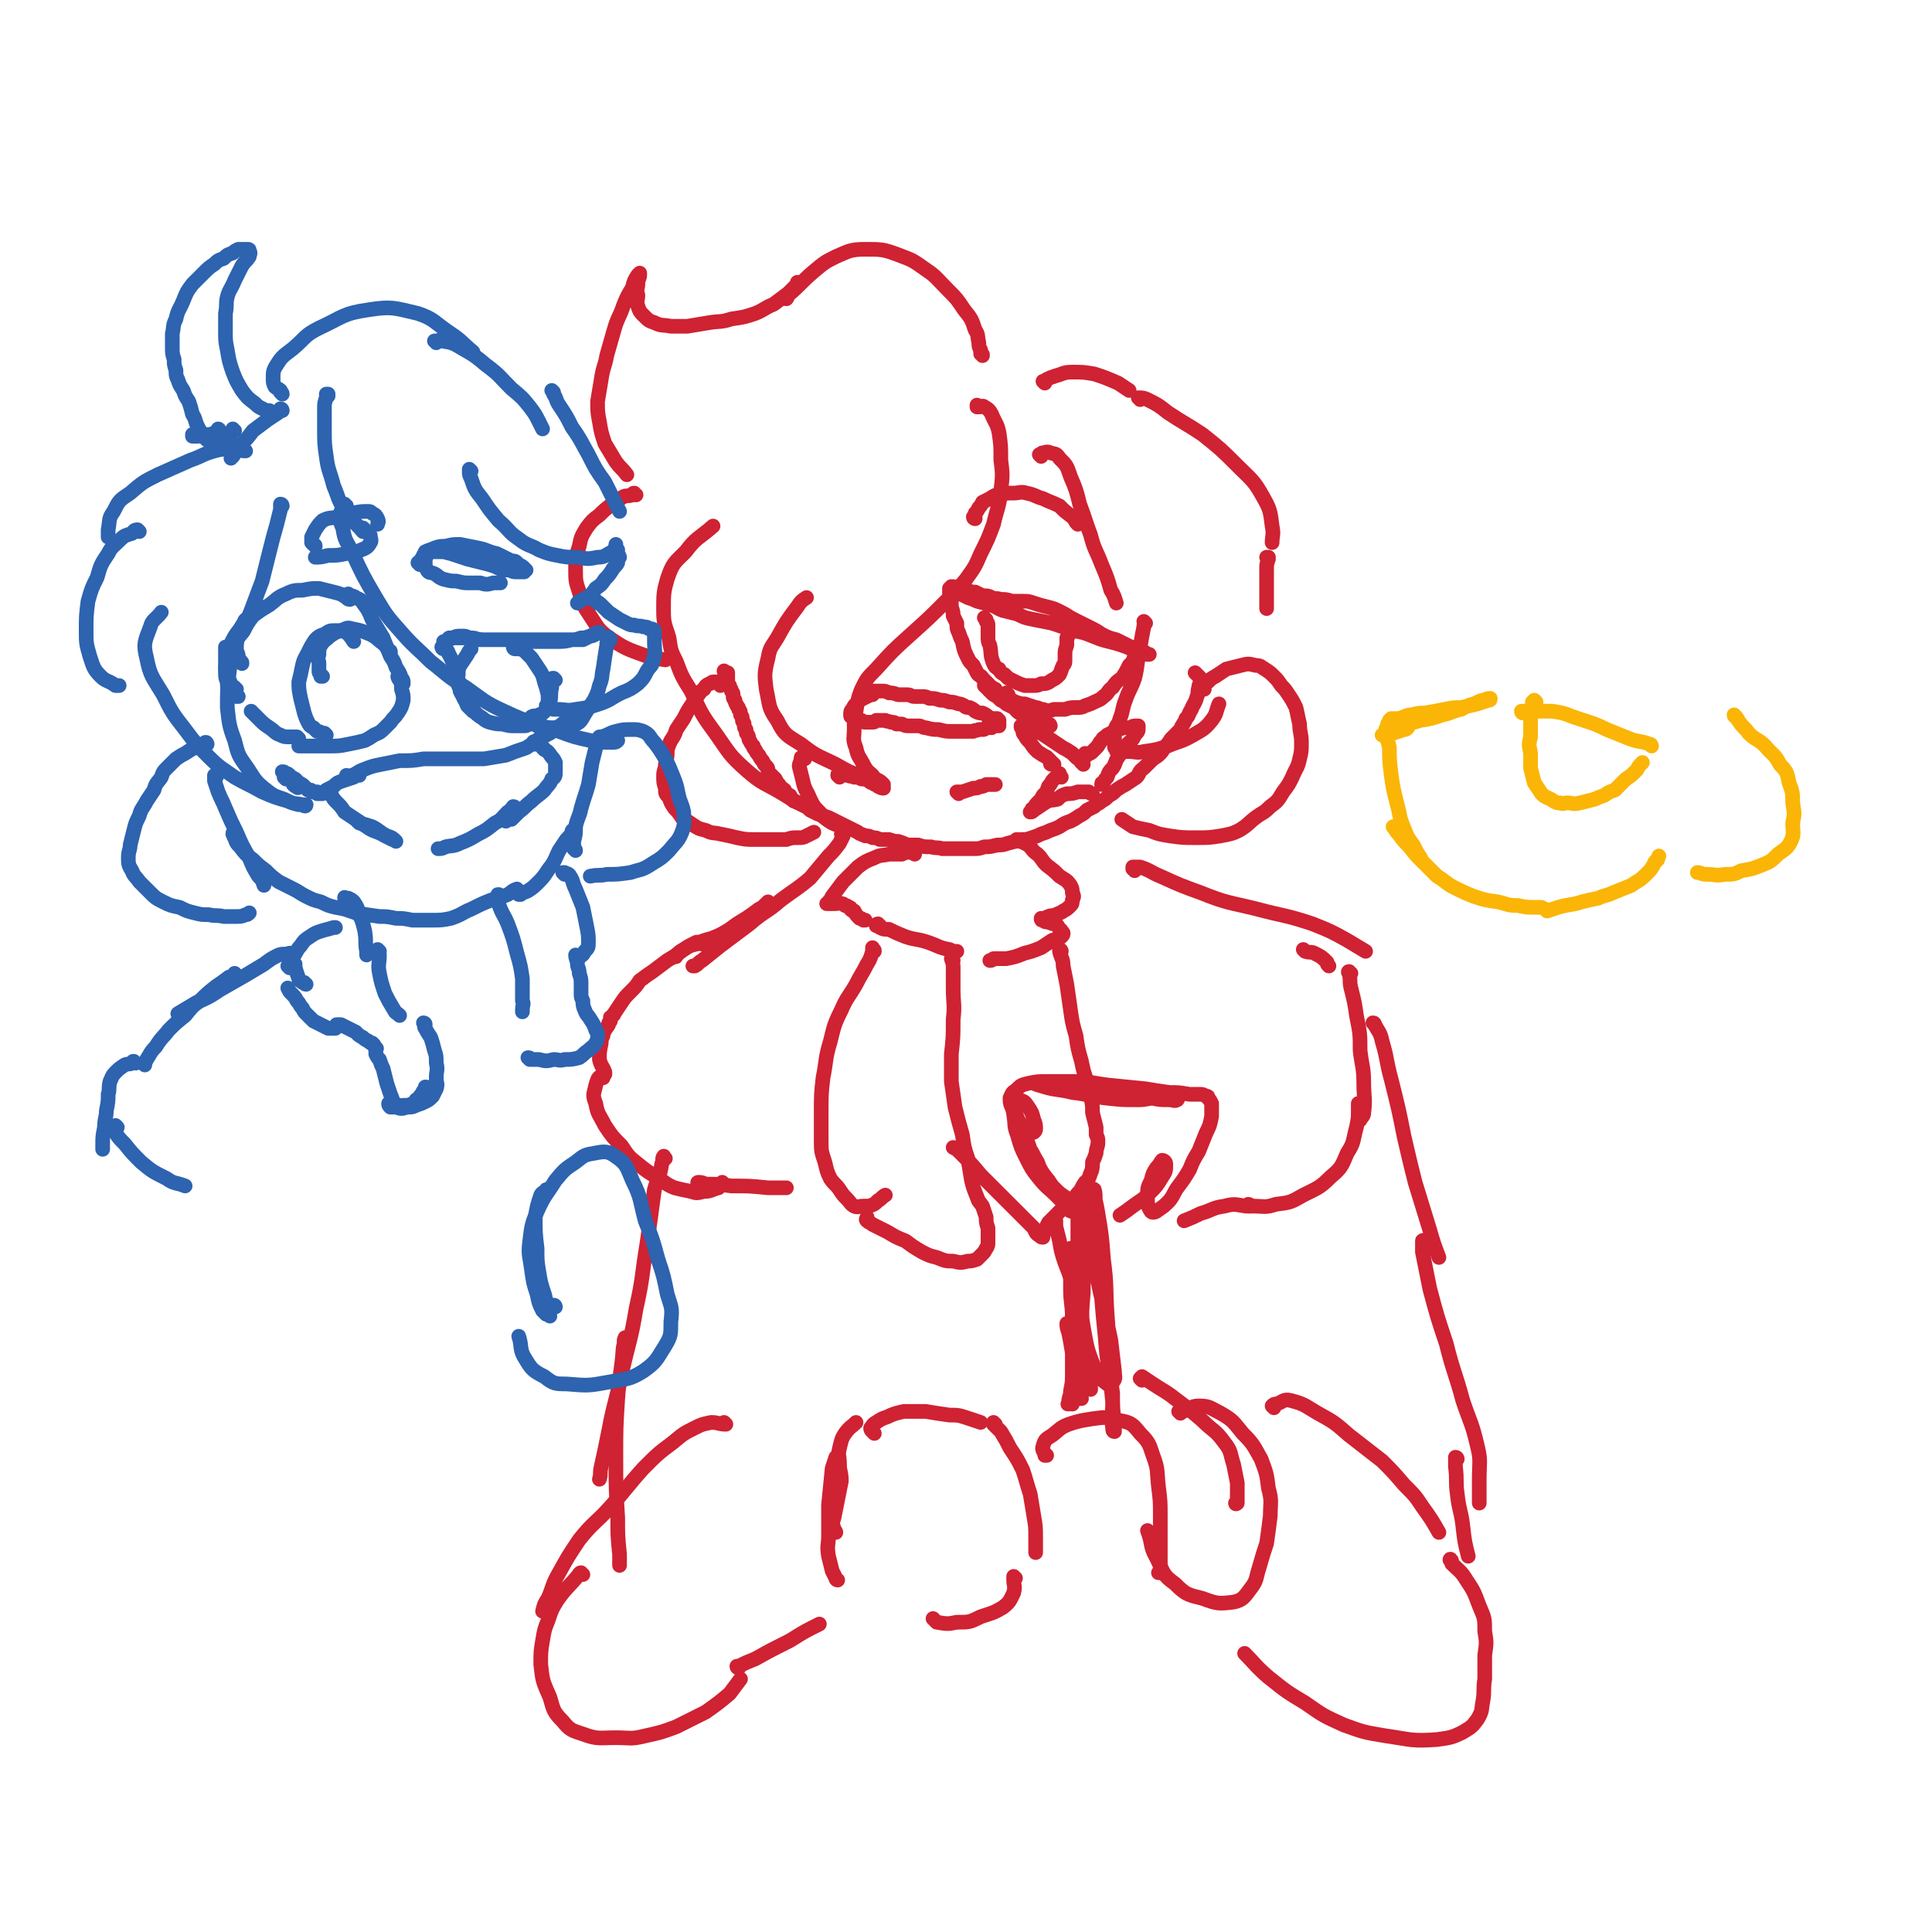 <svg viewBox='0 0 1054 1054' version='1.1' xmlns='http://www.w3.org/2000/svg' xmlns:xlink='http://www.w3.org/1999/xlink'><g fill='none' stroke='#CF2233' stroke-width='8' stroke-linecap='round' stroke-linejoin='round'><path d='M396,367c0,0 -1,-1 -1,-1 0,0 0,1 1,1 0,1 0,0 1,0 0,0 0,0 0,0 0,0 0,1 0,1 0,0 0,0 0,1 0,1 0,1 0,2 0,1 0,1 0,2 1,0 0,1 1,1 0,2 1,1 1,3 1,1 1,1 1,3 0,1 0,1 1,2 0,2 1,2 1,3 1,1 1,1 1,2 1,1 1,1 1,3 1,1 1,1 1,3 0,1 1,1 1,2 0,2 0,2 1,3 0,2 0,2 1,3 1,2 0,2 1,3 1,2 1,2 2,3 0,1 0,1 1,2 1,2 1,2 2,3 1,2 1,2 2,3 1,2 1,2 2,3 1,1 1,1 1,3 1,1 1,1 2,2 1,1 1,1 2,2 1,2 1,2 2,3 1,2 2,2 3,3 1,2 1,2 3,3 1,2 1,2 2,3 3,1 3,1 5,2 2,1 2,1 4,3 2,1 2,1 4,2 3,1 3,1 6,2 2,1 2,1 4,2 2,1 2,1 4,2 2,1 2,1 4,2 2,1 2,1 4,2 1,1 2,1 4,2 2,0 2,0 4,1 2,0 2,0 4,1 3,0 3,0 5,0 3,1 3,1 5,1 3,1 3,1 5,2 3,0 3,0 6,0 3,1 3,1 7,1 3,1 3,0 6,1 3,0 3,0 6,0 2,0 2,0 5,0 3,0 3,0 6,0 3,0 3,0 6,-1 3,0 3,0 7,-1 3,0 3,0 6,-1 4,-1 4,-1 7,-2 3,0 3,0 6,-1 3,-1 3,-1 5,-2 3,-1 3,-1 5,-2 3,-1 3,-1 5,-2 3,-2 3,-2 6,-3 2,-1 2,-1 5,-3 2,-1 2,-1 4,-3 2,-1 2,-1 4,-2 2,-2 2,-1 4,-3 2,-1 2,-1 4,-3 2,-1 2,-1 4,-3 3,-2 3,-2 5,-3 3,-2 3,-2 6,-4 2,-2 1,-3 4,-5 2,-2 2,-2 4,-4 2,-2 3,-2 4,-3 2,-2 2,-2 3,-4 2,-2 2,-2 4,-5 2,-2 2,-2 5,-5 1,-3 2,-3 3,-6 2,-2 1,-2 3,-5 1,-3 2,-3 3,-7 1,-2 0,-2 1,-5 0,-2 1,-2 1,-3 0,-1 0,-1 0,-2 -1,-1 -1,-1 -2,-2 0,0 0,0 -1,-1 '/><path d='M393,374c0,0 0,-1 -1,-1 0,0 1,0 1,0 0,0 0,0 0,0 -1,0 -1,0 -1,0 0,-1 0,-1 -1,-1 -1,0 -1,0 -2,0 -1,0 -1,1 -2,1 -2,1 -2,1 -3,3 -2,1 -2,2 -3,3 -2,3 -2,3 -4,6 -2,3 -2,3 -4,7 -2,3 -2,3 -4,6 -1,3 -1,3 -3,6 -1,2 -1,2 -2,5 0,4 0,4 -1,8 0,3 -1,3 -1,6 0,4 0,4 1,7 0,3 0,3 2,5 1,3 1,3 3,6 2,2 2,2 4,5 3,2 3,2 6,4 3,2 3,2 7,3 4,2 4,1 8,2 5,1 5,1 9,2 5,1 5,1 10,1 4,0 4,0 8,0 5,0 5,0 9,0 3,-1 3,-1 6,-1 3,0 3,0 5,-1 2,-1 2,-1 4,-2 0,0 0,0 0,0 '/><path d='M657,376c0,0 0,-1 -1,-1 0,0 1,0 1,0 0,0 0,-1 0,-2 1,-1 1,-1 2,-1 2,-2 2,-2 4,-3 3,-2 3,-2 6,-4 4,-1 4,-1 8,-2 4,-1 4,-1 8,0 3,0 3,1 5,2 3,2 3,2 5,4 2,2 2,2 4,5 2,2 2,2 4,5 2,3 2,3 4,7 1,4 1,5 2,9 0,5 1,5 1,10 0,5 0,5 -1,9 -1,5 -2,5 -4,10 -2,4 -2,4 -5,8 -3,5 -3,5 -7,8 -4,4 -4,3 -8,6 -4,3 -4,4 -9,7 -4,2 -5,2 -10,3 -6,1 -7,1 -13,1 -8,0 -8,0 -15,-1 -6,-1 -6,-1 -11,-3 -5,-1 -5,-1 -9,-2 -3,-2 -3,-2 -6,-4 '/><path d='M521,321c0,0 -1,-1 -1,-1 0,0 0,0 0,0 0,0 0,0 0,0 0,0 0,0 0,1 0,0 0,0 0,0 0,0 0,0 1,1 0,0 0,0 1,1 1,0 1,1 2,1 2,1 2,1 4,2 3,1 3,1 5,2 4,1 4,1 7,2 4,1 4,2 7,3 4,1 4,1 8,2 4,2 4,2 9,3 5,1 5,1 10,2 6,2 6,2 11,4 6,1 6,1 11,3 5,2 5,2 9,3 4,1 4,1 7,2 3,1 3,1 5,2 2,1 2,1 3,1 2,1 2,1 3,1 2,1 2,1 3,1 1,0 1,0 1,0 0,0 0,0 0,0 0,0 0,0 -1,0 -1,-1 -1,-1 -3,-2 -3,-1 -3,-1 -6,-2 -4,-2 -4,-2 -8,-4 -4,-1 -4,-1 -8,-3 -3,-2 -3,-2 -7,-4 -4,-2 -4,-2 -8,-4 -4,-2 -3,-2 -7,-4 -4,-2 -4,-2 -8,-3 -4,-1 -4,-1 -7,-2 -3,-1 -3,-1 -6,-1 -3,0 -3,0 -6,0 -3,-1 -3,-1 -6,-1 -3,-1 -3,0 -5,-1 -2,-1 -2,-1 -5,-1 -2,-1 -2,-1 -4,-2 -2,0 -2,0 -4,-1 -2,0 -2,0 -3,-1 -2,0 -2,0 -3,0 -1,0 -1,0 -2,0 0,-1 0,-1 -1,-1 0,0 0,0 0,0 0,0 0,0 0,0 0,0 0,0 0,0 0,0 0,0 0,1 0,0 0,0 0,0 -1,0 -1,0 -1,0 0,1 0,1 0,1 0,1 0,1 0,1 0,1 0,1 0,1 0,1 0,1 0,2 0,1 0,1 1,2 0,2 0,2 0,3 1,3 1,3 1,5 1,2 1,2 2,4 0,3 0,3 1,5 1,3 1,3 2,5 1,5 1,5 3,9 1,2 1,2 3,4 1,2 1,2 2,4 1,2 2,1 3,3 2,2 2,2 4,4 1,1 1,1 3,2 1,2 1,2 3,3 2,1 2,1 4,2 2,1 2,1 4,2 3,1 3,1 5,1 3,1 3,1 6,2 2,0 2,1 4,1 3,1 3,1 6,0 3,0 3,0 6,0 3,-1 3,-1 6,-1 3,0 3,0 5,-1 3,-1 3,-1 5,-2 2,-1 3,-1 5,-3 3,-2 2,-3 5,-5 2,-3 2,-3 5,-5 2,-3 2,-3 4,-7 2,-2 2,-2 3,-5 0,-1 0,-1 1,-2 0,0 0,0 0,-1 0,0 0,0 0,0 '/><path d='M532,283c0,0 -1,0 -1,-1 0,0 1,0 1,0 0,0 0,-1 0,-2 1,-1 1,-1 2,-3 1,-1 1,-1 2,-3 2,-1 2,-1 4,-2 3,-2 3,-2 5,-2 4,-1 4,-1 8,-1 3,0 4,-1 7,0 5,1 5,2 9,3 4,2 5,2 9,4 3,3 3,3 7,6 2,2 1,2 3,4 '/><path d='M538,338c0,0 0,0 -1,-1 0,0 1,1 1,1 0,0 0,0 0,0 0,1 0,1 0,1 1,1 1,1 1,2 0,1 0,1 0,2 0,2 0,2 0,4 0,3 0,3 1,5 1,5 0,5 2,10 1,2 1,2 3,3 1,2 1,2 3,3 1,1 1,1 2,2 2,1 2,1 4,2 2,1 2,1 5,2 2,0 2,0 5,0 2,0 2,0 4,-1 3,0 3,0 6,-2 2,-1 2,-1 4,-3 1,-2 1,-3 2,-5 1,-1 1,-1 1,-3 0,-1 0,-1 0,-3 0,-2 0,-2 1,-5 0,-2 0,-2 0,-4 1,-1 1,-1 1,-3 0,0 0,0 0,-1 '/><path d='M538,375c0,0 -1,-1 -1,-1 0,0 1,0 1,0 1,1 1,1 1,2 1,1 1,1 2,2 1,1 1,1 3,2 1,1 1,1 2,2 2,1 2,1 3,2 2,1 2,1 4,2 1,1 1,1 2,2 2,1 2,1 3,1 2,1 2,1 3,1 1,0 1,0 1,0 '/><path d='M550,379c0,0 -1,-1 -1,-1 0,0 0,1 0,1 0,0 0,0 0,0 1,1 1,1 1,1 0,1 0,1 1,2 0,1 0,1 1,2 1,1 1,1 2,2 1,1 0,1 1,2 2,2 2,1 3,2 2,1 2,1 3,2 2,1 2,1 3,1 1,0 1,0 2,1 1,0 1,0 2,0 1,0 1,0 2,0 0,1 0,1 1,1 0,0 1,0 1,0 1,0 1,1 1,1 '/><path d='M458,424c0,-1 -1,-1 -1,-1 0,-1 0,0 1,0 0,0 0,0 0,0 0,0 -1,0 -1,0 0,-1 1,0 1,0 0,0 -1,-1 0,-1 0,0 0,0 0,0 1,0 1,0 2,0 1,1 1,1 3,1 1,1 1,0 3,1 2,0 2,0 4,1 2,0 2,0 4,1 1,1 1,1 2,1 1,1 1,1 2,1 1,1 1,1 1,1 2,1 2,1 3,1 '/><path d='M523,433c0,0 -1,-1 -1,-1 1,0 2,0 3,0 3,-1 3,-1 6,-2 2,0 2,0 4,-1 2,0 1,0 3,-1 1,0 1,0 2,0 1,0 1,0 2,0 0,0 0,0 1,0 '/><path d='M472,378c0,0 0,-1 -1,-1 0,0 0,0 1,0 0,0 0,0 1,0 1,0 1,0 3,0 2,0 2,0 5,0 2,0 2,0 4,1 2,0 2,0 5,1 2,0 2,0 5,0 2,0 2,1 4,1 2,0 2,0 4,0 2,0 2,0 4,1 3,0 3,0 6,1 2,0 2,0 5,1 2,0 2,0 5,1 1,0 1,0 3,1 1,1 1,1 3,1 2,1 2,1 3,2 2,1 2,1 4,1 2,1 2,1 3,2 2,1 2,1 3,1 1,0 1,0 2,0 1,1 1,1 1,1 0,0 0,0 0,1 0,0 0,0 0,1 0,0 0,0 0,1 -1,0 -1,0 -2,0 -1,0 -1,0 -2,1 -1,0 -1,0 -2,0 0,0 0,0 -1,0 -1,1 -1,1 -2,1 -1,0 -1,0 -2,0 -2,1 -2,0 -3,1 -3,0 -3,0 -5,0 -4,0 -4,0 -7,0 -3,0 -3,0 -7,-1 -3,0 -3,0 -7,-1 -2,0 -2,-1 -4,-1 -3,0 -3,0 -5,0 -2,0 -2,0 -4,-1 -2,0 -2,0 -3,0 -1,-1 -1,-1 -3,-1 -2,-1 -2,0 -3,-1 -2,0 -2,0 -5,0 -1,1 -1,1 -2,1 -1,0 -1,0 -2,0 -1,0 -1,0 -2,0 -1,0 -1,0 -2,-1 -1,0 -1,0 -2,0 -1,0 -1,0 -2,-1 -1,0 -1,0 -1,-1 -1,0 -1,0 -1,-1 0,-2 0,-2 1,-3 1,-2 1,-2 2,-3 2,-2 2,-2 4,-3 2,-1 2,-1 4,-2 0,0 0,0 1,0 '/><path d='M575,417c0,0 0,0 -1,-1 0,0 0,1 0,1 -1,0 -1,0 -1,-1 0,0 0,0 0,-1 -1,-1 -1,-1 -2,-2 -2,-1 -2,-1 -5,-3 -2,-2 -2,-2 -4,-5 -2,-2 -2,-2 -3,-4 -1,-1 -1,-1 -1,-3 -1,-1 -1,-1 -1,-2 1,0 1,0 1,0 1,-1 1,-1 2,0 2,0 2,0 3,1 2,1 2,2 5,3 3,2 3,2 6,4 3,2 3,2 6,4 2,1 2,1 5,3 1,1 1,1 2,2 1,1 1,1 2,1 1,1 0,1 1,2 0,0 1,0 1,1 0,0 0,0 0,0 '/><path d='M593,412c0,0 -1,-1 -1,-1 0,0 0,1 1,1 0,0 0,-1 1,-1 1,0 1,0 2,-1 1,-1 1,-1 2,-2 2,-2 1,-2 3,-4 1,-2 1,-1 3,-3 2,-1 2,-1 4,-2 2,-1 2,-1 5,-2 2,0 2,0 4,0 1,-1 1,-1 3,-1 0,0 1,0 1,0 0,0 0,1 0,1 0,2 0,2 -2,4 -1,3 -2,3 -4,5 -2,3 -2,3 -5,7 -2,3 -1,3 -3,6 -2,2 -2,2 -3,5 -1,1 -1,1 -2,3 -1,0 -1,0 -1,1 '/><path d='M579,424c0,0 -1,-1 -1,-1 0,0 0,0 0,0 0,0 0,-1 0,-1 0,0 -1,1 -1,1 -1,1 -1,1 -2,2 -2,2 -1,2 -3,4 -1,3 -1,3 -3,5 -1,2 -1,2 -3,4 -1,1 -1,1 -2,3 -1,0 -1,0 -1,1 -1,1 -1,1 -1,1 0,0 0,0 0,0 0,0 0,0 0,0 1,0 1,0 2,-1 3,-2 3,-2 6,-4 3,-2 3,-1 7,-2 2,-2 2,-2 5,-3 3,0 3,0 6,-1 2,0 2,0 4,0 1,0 1,0 2,0 1,1 1,1 2,1 '/><path d='M534,222c0,0 -1,-1 -1,-1 0,0 0,1 0,1 1,0 1,0 1,0 2,0 2,-1 3,0 2,1 3,2 4,4 2,5 3,5 4,10 1,7 1,7 1,15 1,8 1,8 0,17 -1,9 -2,9 -4,18 -3,8 -3,8 -7,16 -3,7 -3,7 -8,14 -5,6 -5,6 -11,12 -9,9 -9,9 -19,18 -10,9 -10,9 -19,19 -5,5 -5,5 -8,11 -2,5 -2,6 -3,12 -1,5 -1,5 -1,10 0,5 -1,5 1,10 1,5 2,5 4,9 2,4 3,4 5,6 2,3 3,2 5,4 0,0 1,1 1,1 -1,0 -2,0 -3,-1 -4,-1 -4,-1 -8,-3 -8,-3 -8,-3 -15,-7 -10,-5 -10,-4 -19,-11 -8,-5 -9,-5 -13,-13 -5,-7 -4,-8 -6,-17 -1,-8 -1,-9 1,-17 1,-6 2,-6 5,-11 5,-9 5,-9 11,-17 2,-3 2,-3 5,-5 '/><path d='M439,414c0,0 -1,-1 -1,-1 -1,0 -1,0 -1,1 0,2 -1,2 -1,4 1,4 1,4 2,8 1,5 2,5 4,10 2,4 2,4 6,8 3,3 3,2 7,5 2,1 2,0 4,1 0,0 0,1 0,1 -2,-1 -3,-1 -5,-2 -5,-3 -5,-4 -10,-7 -9,-4 -9,-4 -17,-9 -10,-6 -11,-5 -20,-13 -9,-8 -9,-9 -16,-19 -8,-11 -8,-11 -14,-24 -5,-8 -5,-8 -8,-16 -3,-6 -3,-6 -4,-13 -2,-7 -3,-7 -3,-15 0,-9 0,-10 2,-17 3,-9 4,-9 10,-15 6,-8 7,-7 15,-14 '/><path d='M536,194c0,-1 0,-1 -1,-1 0,-1 0,0 0,0 0,-1 0,-1 0,-2 -1,-2 -1,-2 -1,-4 -1,-4 0,-4 -2,-7 -2,-6 -2,-6 -6,-11 -4,-6 -4,-6 -9,-11 -6,-6 -6,-7 -12,-11 -7,-5 -7,-5 -15,-8 -8,-3 -9,-3 -18,-3 -8,0 -9,1 -16,4 -6,3 -6,3 -12,8 -7,6 -7,7 -14,13 -1,1 0,1 -1,2 '/><path d='M436,155c0,0 0,0 -1,-1 0,0 1,1 1,1 -1,1 -1,1 -2,1 -2,2 -2,2 -4,4 -4,3 -4,3 -8,6 -5,2 -5,3 -10,5 -6,2 -6,2 -13,3 -6,2 -6,1 -12,2 -6,1 -6,1 -12,2 -4,0 -4,0 -9,0 -5,-1 -5,0 -9,-2 -3,-1 -3,-1 -6,-4 -2,-2 -2,-2 -3,-5 -1,-3 0,-3 0,-6 -1,-3 0,-4 0,-6 0,-3 1,-3 1,-5 0,0 0,-1 0,-1 0,0 0,0 -1,1 -2,3 -2,3 -3,7 -3,5 -3,5 -5,10 -2,6 -3,6 -5,13 -2,7 -2,7 -4,14 -1,6 -2,6 -3,13 -1,6 -1,6 -2,12 0,5 0,6 1,11 1,6 1,6 3,12 3,5 3,5 6,10 3,4 3,3 6,7 '/><path d='M347,270c-1,0 -1,0 -1,-1 -1,0 -1,1 -1,1 -3,1 -3,0 -5,1 -3,2 -3,2 -6,4 -4,3 -4,3 -7,6 -4,3 -4,3 -7,7 -3,5 -3,5 -4,10 -2,6 -2,6 -2,12 0,7 0,7 2,13 2,7 2,7 6,13 4,6 4,7 9,11 10,7 11,7 22,11 5,2 5,1 10,2 '/><path d='M568,249c0,0 -1,-1 -1,-1 0,0 0,0 1,0 0,0 0,-1 1,-1 1,0 2,-1 4,0 3,1 3,0 5,3 4,4 4,4 6,10 3,7 3,7 5,15 3,8 3,9 6,17 2,8 3,8 6,16 3,7 3,7 5,14 2,3 2,4 3,7 '/><path d='M625,340c0,0 -1,-1 -1,-1 0,0 1,1 1,1 -1,1 -1,1 -1,2 -1,5 -1,5 -2,11 -2,9 -1,9 -3,17 -2,6 -3,6 -5,12 -2,5 -1,5 -3,10 -1,4 -2,3 -3,7 0,2 0,2 0,5 0,2 0,2 0,3 0,1 0,1 1,2 0,1 0,1 1,1 2,1 2,0 5,0 5,0 5,1 9,0 7,-1 7,-1 13,-3 7,-3 7,-2 14,-6 5,-3 6,-3 10,-8 3,-4 2,-4 4,-9 '/><path d='M570,209c0,0 -1,-1 -1,-1 0,0 1,0 2,-1 2,-1 2,-1 5,-2 4,-1 4,-2 9,-2 6,0 6,0 12,1 6,2 6,2 13,5 3,2 3,2 6,4 '/><path d='M622,218c0,-1 -1,-1 -1,-1 2,0 3,0 5,1 6,3 6,3 11,7 9,6 10,6 19,12 10,8 10,8 19,17 8,8 9,8 14,17 4,7 4,8 5,16 1,5 0,5 0,9 '/><path d='M692,305c0,0 -1,-1 -1,-1 0,0 1,0 1,0 0,2 -1,3 -1,5 0,5 0,5 0,10 0,6 0,6 0,13 '/><path d='M499,466c0,0 0,-1 -1,-1 -1,0 -1,0 -2,0 -2,0 -2,0 -4,1 -3,0 -3,0 -7,0 -4,1 -4,0 -8,2 -5,2 -5,2 -9,5 -4,4 -4,4 -8,8 -3,4 -3,4 -6,8 -1,2 -1,2 -2,3 0,1 -1,1 -1,1 1,0 1,0 2,0 1,0 1,0 3,0 1,0 1,-1 3,0 1,0 1,0 2,1 1,0 1,0 2,1 1,0 1,0 1,1 1,1 1,1 2,1 1,2 1,2 3,4 1,0 1,0 2,1 1,0 1,0 1,0 '/><path d='M556,459c-1,-1 -1,-1 -1,-1 -1,0 0,0 0,0 1,1 1,0 2,1 2,1 2,1 4,2 3,3 2,3 5,5 3,3 2,3 5,6 4,3 4,3 7,6 3,2 4,2 6,5 1,2 1,2 1,4 1,2 1,2 0,4 0,2 0,2 -1,3 -2,2 -2,2 -4,3 -1,1 -2,1 -4,2 -2,1 -2,0 -4,1 -1,0 -1,1 -3,1 0,0 -1,0 -1,0 0,1 0,1 1,1 1,1 1,1 3,1 2,1 2,1 4,1 1,1 1,1 2,3 1,0 1,1 2,2 0,1 0,1 -1,2 -2,2 -2,1 -5,2 -3,2 -3,2 -6,4 -5,2 -5,2 -9,3 -5,2 -5,2 -10,3 -3,0 -3,0 -7,0 -1,1 -1,1 -2,1 '/><path d='M480,505c-1,0 -1,-1 -1,-1 -1,0 -1,1 -1,1 0,0 0,0 0,0 1,0 1,0 2,1 2,1 2,1 5,1 4,2 4,2 9,4 6,2 6,1 12,3 6,2 6,3 12,4 2,1 2,1 4,1 '/><path d='M477,519c0,-1 0,-1 -1,-1 0,-1 0,-1 0,-1 0,1 0,1 0,2 -1,3 -1,4 -3,7 -3,6 -3,5 -6,11 -4,7 -5,7 -8,14 -4,8 -4,9 -6,17 -3,10 -2,10 -4,20 -1,9 -1,9 -1,19 0,7 0,7 0,15 0,6 0,6 2,12 1,4 1,5 3,9 2,3 3,3 5,6 2,3 2,3 4,5 2,2 2,3 4,4 2,1 2,0 5,0 2,0 2,0 3,0 3,-1 3,-1 5,-3 2,-1 2,-2 4,-3 '/><path d='M520,524c0,0 -1,-1 -1,-1 0,0 0,0 0,0 1,3 1,3 1,5 0,6 0,6 0,11 0,9 1,9 0,17 0,10 0,10 -1,19 0,7 0,7 0,15 1,7 1,7 2,14 2,8 2,8 4,15 1,7 1,7 3,13 1,6 1,6 2,12 1,4 1,4 3,9 1,3 1,2 3,5 1,3 1,3 2,6 0,3 0,3 1,6 0,2 0,2 0,4 0,2 0,2 0,4 0,1 0,2 -1,3 -1,2 -1,2 -2,3 -2,2 -2,2 -3,3 -3,1 -3,1 -5,1 -4,1 -4,1 -8,0 -4,0 -4,0 -9,-2 -4,-1 -4,-1 -8,-3 -5,-3 -5,-3 -9,-6 -5,-2 -5,-2 -10,-5 -4,-2 -4,-2 -8,-4 -1,-1 -2,-1 -3,-2 -1,-1 0,-1 0,-2 '/><path d='M579,519c0,0 0,-1 -1,-1 0,0 0,0 0,0 0,1 0,1 0,1 1,4 2,4 2,8 1,5 1,5 2,10 1,7 1,7 2,14 1,7 1,7 3,14 1,7 1,7 3,14 1,5 1,5 3,11 1,4 1,4 2,8 1,5 1,5 1,9 1,4 1,4 2,8 0,2 0,2 0,4 1,2 1,2 1,4 0,3 -1,3 -1,6 -1,3 -1,3 -2,5 0,3 0,4 -1,6 -1,3 -1,3 -3,6 -2,3 -2,3 -4,5 -3,4 -3,3 -6,6 -3,3 -3,3 -6,6 -2,2 -2,2 -4,4 -1,2 -1,2 -2,4 0,1 0,1 0,1 -1,1 -1,1 -1,2 0,0 0,0 0,0 0,0 0,0 0,1 0,0 0,0 0,0 0,0 0,0 0,0 -1,0 -1,0 -2,-1 -2,-1 -2,-2 -3,-4 -3,-3 -3,-3 -6,-6 -5,-5 -5,-5 -10,-10 -6,-6 -6,-6 -13,-13 -5,-6 -5,-6 -11,-12 -2,-2 -2,-2 -4,-3 '/><path d='M460,456c0,0 0,-1 -1,-1 0,0 1,1 1,1 -1,2 -1,2 -2,4 -3,4 -3,4 -6,7 -5,6 -5,6 -10,12 -7,6 -8,6 -16,12 -8,7 -9,6 -17,13 -8,6 -8,6 -16,12 -5,4 -5,4 -10,8 -2,1 -2,2 -4,3 -1,0 -1,0 -1,0 '/><path d='M420,493c0,0 -1,-1 -1,-1 0,0 0,0 -1,1 -2,2 -2,2 -4,3 -4,3 -4,3 -7,5 -5,3 -5,3 -9,6 -5,3 -5,3 -10,5 -4,1 -4,1 -8,3 -4,1 -4,1 -7,3 -2,1 -2,1 -4,3 0,1 0,1 -1,1 '/><path d='M383,515c-1,0 -1,-1 -1,-1 -1,0 -1,0 -2,0 -4,2 -4,2 -7,4 -4,3 -4,3 -9,6 -4,3 -4,3 -8,6 -3,2 -3,2 -7,5 -2,3 -2,3 -5,6 -3,3 -3,3 -5,6 -2,3 -2,3 -4,6 0,1 -1,1 -2,2 0,1 0,1 0,2 -1,1 -1,1 -1,2 -1,2 -1,1 -2,3 -1,2 -1,2 -1,3 -1,2 -1,2 -1,4 -1,5 -1,5 -1,9 1,4 2,4 3,7 0,1 0,1 0,1 '/><path d='M619,475c0,-1 0,-1 -1,-1 0,-1 0,0 0,0 0,0 0,-1 0,-1 0,0 0,0 1,0 2,0 2,0 3,0 6,2 6,3 11,5 11,5 11,5 22,9 15,6 15,5 31,9 15,4 15,3 30,8 10,4 10,4 19,9 5,3 5,3 10,6 '/><path d='M712,519c0,0 -1,-1 -1,-1 0,0 0,0 1,1 3,1 3,0 5,1 4,2 4,2 7,5 0,1 0,1 1,2 '/><path d='M737,531c-1,0 -1,-1 -1,-1 -1,0 0,1 0,1 1,4 0,4 1,8 2,8 2,8 3,15 2,10 2,10 2,19 1,9 2,9 2,18 0,8 1,8 0,16 0,2 -1,2 -2,4 '/><path d='M742,603c-1,0 -1,-1 -1,-1 0,0 0,0 0,0 0,2 0,2 0,4 0,4 0,4 -1,9 -2,7 -1,8 -5,14 -3,7 -3,8 -9,13 -6,6 -7,6 -15,10 -7,4 -7,4 -15,5 -6,2 -6,1 -13,1 -1,0 -1,0 -3,0 '/><path d='M682,658c0,0 0,-1 -1,-1 0,0 1,1 1,1 -7,0 -7,-2 -14,0 -7,1 -6,2 -13,4 -4,2 -4,2 -9,4 '/><path d='M329,588c0,-1 -1,-2 -1,-1 -2,1 -2,2 -3,5 -1,5 -2,5 0,10 1,6 2,6 5,12 4,6 4,6 9,11 4,6 4,6 9,10 5,4 5,4 10,7 5,3 5,4 10,6 4,1 4,1 9,2 3,1 3,1 7,0 4,0 4,-1 8,-2 1,-1 1,-1 2,-3 '/><path d='M382,646c-1,0 -2,-1 -1,-1 1,0 2,0 4,1 7,0 7,0 14,1 10,0 10,0 20,1 5,0 5,0 10,0 '/><path d='M457,862c0,0 -1,0 -1,-1 -1,-2 -1,-2 -2,-4 -1,-4 -1,-4 -2,-8 -1,-6 0,-6 0,-11 0,-8 0,-8 0,-17 1,-10 1,-10 2,-20 1,-3 1,-3 2,-6 '/><path d='M456,836c0,0 0,-1 -1,-1 0,-1 0,-1 0,-1 -1,-3 -1,-3 0,-6 1,-5 1,-5 2,-10 1,-5 1,-5 2,-10 0,-5 -1,-5 -1,-9 0,-5 -1,-5 0,-9 1,-4 1,-5 3,-8 3,-4 3,-3 6,-6 '/><path d='M477,782c0,0 -1,-1 -1,-1 -1,-1 -1,-1 -1,-2 1,-1 1,-2 3,-3 3,-2 3,-2 6,-3 4,-2 5,-2 9,-3 6,0 6,0 12,0 6,1 6,1 13,2 5,0 5,0 11,2 3,1 3,1 6,2 '/><path d='M543,777c-1,0 -1,-1 -1,-1 0,0 0,1 0,1 2,2 2,2 4,4 3,5 3,5 5,9 4,6 4,6 7,12 2,6 2,7 4,13 1,6 1,6 2,12 1,6 1,6 1,12 0,4 0,4 0,8 '/><path d='M554,861c0,0 -1,-1 -1,-1 0,0 0,1 0,2 0,3 1,3 0,7 -2,4 -2,5 -6,8 -5,3 -6,3 -12,5 -6,3 -6,3 -13,3 -5,1 -5,1 -11,0 -1,-1 -1,-1 -2,-2 '/><path d='M571,794c0,0 -1,-1 -1,-1 0,0 0,1 0,1 0,-2 -2,-3 -1,-5 1,-4 2,-4 5,-6 4,-3 4,-4 9,-6 6,-2 7,-2 13,-3 7,-1 8,-1 15,1 6,1 7,2 11,7 5,5 5,6 7,12 3,8 2,8 3,17 1,8 1,8 1,16 0,7 0,7 0,15 0,5 0,5 0,10 0,2 0,2 0,5 0,1 0,1 -1,1 '/><path d='M585,766c0,-1 0,-2 -1,-1 0,0 0,0 -1,1 0,0 0,0 0,0 -1,0 0,0 0,-1 0,-3 1,-3 1,-6 1,-5 1,-5 1,-10 0,-6 0,-6 0,-11 -1,-6 -1,-6 -2,-11 -1,-3 -1,-3 -1,-5 '/><path d='M590,763c0,0 0,-1 -1,-1 0,0 1,1 1,1 -1,0 -1,0 -2,-1 0,-2 0,-2 0,-4 0,-5 1,-5 0,-10 0,-7 0,-7 -1,-14 -1,-8 -1,-8 -2,-15 0,-8 -1,-8 -1,-16 0,-7 0,-7 0,-14 0,-4 0,-4 0,-8 '/><path d='M588,715c0,0 0,0 -1,-1 0,0 0,0 0,-1 0,-2 1,-2 0,-5 -1,-4 -1,-4 -2,-8 -2,-6 -2,-6 -4,-11 -2,-6 -2,-6 -3,-12 -1,-4 -1,-4 -2,-8 0,-1 0,-1 0,-3 '/><path d='M588,710c0,0 -1,-1 -1,-1 0,5 0,6 1,12 0,8 0,8 1,16 1,6 2,5 3,11 1,3 1,3 2,6 1,2 1,2 1,4 0,0 0,0 0,0 -1,-6 -1,-6 -2,-11 -1,-9 -1,-9 -2,-19 -1,-11 -1,-11 0,-23 0,-13 1,-13 2,-25 1,-10 0,-10 1,-20 1,-5 0,-5 1,-10 0,-1 1,-2 2,-1 1,3 0,5 1,10 1,16 1,16 2,31 1,20 1,20 3,40 1,15 2,15 4,30 0,8 0,8 1,17 0,2 0,3 0,4 -1,0 -1,-1 -1,-2 -1,-7 0,-7 0,-14 -1,-10 -1,-10 -1,-21 -1,-13 -1,-13 -2,-27 -1,-15 0,-15 -2,-30 -1,-13 -1,-13 -3,-25 -1,-6 -1,-6 -3,-11 -1,-2 -1,-3 -1,-3 -1,1 -1,3 -1,5 0,11 0,11 1,21 2,15 2,15 5,30 3,13 3,13 6,27 1,8 1,9 2,17 0,3 1,4 -1,6 0,2 -2,2 -3,1 -4,-3 -5,-4 -7,-9 -4,-10 -4,-11 -6,-22 -2,-13 -2,-13 -3,-27 0,-13 0,-13 0,-26 0,-10 0,-10 1,-19 1,-4 1,-4 3,-7 '/><path d='M592,659c0,0 -1,-1 -1,-1 0,0 0,1 0,1 -1,-1 -1,-1 -2,-1 -2,-1 -3,0 -4,-1 -2,-1 -2,-2 -4,-4 -3,-2 -3,-2 -6,-5 -2,-2 -3,-2 -5,-5 -3,-4 -2,-4 -4,-9 -2,-3 -2,-4 -4,-7 -1,-3 -1,-3 -2,-5 0,-1 -1,-1 -1,-1 0,0 1,1 1,2 2,4 2,4 4,8 4,7 3,7 8,13 4,6 4,6 8,11 3,3 3,3 5,6 1,0 1,0 1,0 -1,0 -2,0 -3,-1 -3,-4 -3,-4 -7,-8 -4,-4 -5,-4 -9,-9 -4,-5 -4,-5 -7,-11 -3,-6 -3,-6 -5,-13 -2,-5 -1,-5 -2,-11 0,-2 -1,-2 0,-5 0,-1 0,-2 1,-3 0,-1 1,-1 2,0 3,1 3,1 5,4 2,3 2,3 3,7 1,2 1,3 1,5 0,1 -1,2 -2,2 -2,1 -2,0 -4,-1 -2,-3 -2,-3 -4,-7 -1,-3 -2,-3 -3,-6 -1,-2 -1,-3 -1,-5 1,-2 1,-3 3,-4 3,-3 3,-3 7,-4 5,-1 5,-1 10,-1 9,0 9,0 18,2 11,1 11,2 21,4 9,2 9,2 18,3 5,1 5,1 10,1 2,0 3,1 4,0 1,0 0,-1 0,-1 -2,-1 -2,-1 -4,-1 -4,0 -4,0 -7,1 -5,0 -5,1 -10,1 -9,0 -9,0 -18,-1 -9,-1 -9,-2 -18,-3 -8,-2 -8,-1 -15,-3 -3,-1 -4,-1 -6,-2 0,0 0,0 1,0 3,-1 3,-1 7,-1 7,0 7,0 14,0 10,0 10,1 19,2 10,1 10,1 20,2 6,1 6,1 13,2 5,0 5,0 11,1 3,0 3,0 6,0 1,0 1,0 3,1 1,0 1,0 1,1 1,1 1,1 2,3 0,3 0,3 0,7 -1,5 -1,5 -3,9 -2,5 -2,5 -4,10 -3,5 -3,5 -5,10 -3,5 -3,5 -6,9 -3,4 -2,4 -5,8 -3,3 -3,3 -6,5 -1,1 -3,2 -4,1 -2,-3 -2,-4 -2,-8 0,-5 0,-5 2,-9 1,-4 1,-4 3,-7 2,-2 2,-3 3,-4 1,0 2,1 2,2 0,4 0,4 -2,7 -3,5 -3,5 -7,9 -4,4 -5,4 -9,7 -4,3 -4,3 -7,5 '/><path d='M623,753c0,0 0,0 -1,-1 0,0 0,0 0,0 1,-1 1,-1 1,-1 3,2 3,2 6,4 6,4 7,4 12,8 8,6 8,6 15,12 6,6 7,5 12,12 4,5 3,6 5,12 1,5 1,5 2,10 0,4 0,4 0,9 0,1 0,2 0,2 -1,1 -1,0 -1,0 '/><path d='M644,771c0,0 -1,-1 -1,-1 1,0 1,0 2,0 5,-1 4,-3 9,-3 6,0 6,1 12,4 7,4 7,5 12,11 6,6 6,7 10,14 3,8 3,8 4,16 2,7 1,8 1,15 -1,8 -1,8 -2,15 -2,6 -2,6 -4,13 -2,6 -1,7 -5,12 -3,4 -4,6 -9,7 -8,1 -9,1 -17,-2 -8,-2 -9,-2 -15,-8 -7,-5 -6,-6 -10,-14 -4,-7 -2,-7 -5,-15 '/><path d='M750,559c0,0 0,-1 -1,-1 0,0 1,1 1,1 2,4 3,4 4,9 3,10 2,10 5,21 4,16 4,16 7,31 3,13 3,13 6,25 4,13 4,13 8,26 2,7 2,7 5,15 '/><path d='M695,768c0,0 -1,-1 -1,-1 1,-1 1,-1 2,-1 4,-1 4,-3 8,-2 8,2 8,3 15,7 9,5 9,5 17,12 9,7 9,7 18,14 6,6 6,6 12,13 6,6 6,6 10,12 5,7 5,7 9,14 '/><path d='M792,852c0,-1 -1,-2 -1,-1 0,0 1,1 1,2 4,4 5,4 8,9 4,6 4,6 7,14 3,7 3,7 3,14 1,6 1,6 0,13 0,6 0,6 0,13 -1,6 0,6 -1,12 -1,5 0,5 -3,10 -3,4 -3,4 -8,7 -6,3 -7,3 -14,4 -14,1 -14,0 -28,-2 -12,-2 -12,-2 -23,-6 -11,-5 -11,-5 -21,-12 -10,-6 -10,-6 -20,-14 -7,-6 -7,-7 -13,-13 '/><path d='M777,678c0,0 -1,-2 -1,-1 0,2 0,3 0,6 2,10 2,10 4,20 4,15 4,15 9,30 4,16 5,16 9,31 4,12 5,12 8,25 2,8 1,9 1,18 0,6 0,6 0,12 0,0 0,0 0,1 '/><path d='M795,796c0,0 0,-1 -1,-1 0,2 0,3 0,5 1,8 0,8 1,15 1,9 2,9 3,17 1,9 1,9 3,17 '/><path d='M363,632c-1,-1 -1,-2 -1,-1 -1,1 0,2 -1,4 -1,7 -2,7 -4,14 -2,15 -2,15 -4,29 -3,18 -2,18 -6,36 -3,18 -4,18 -8,36 -3,15 -4,15 -7,31 -2,10 -2,10 -4,19 -1,4 0,4 -1,7 '/><path d='M342,731c-1,0 -1,-2 -1,-1 -1,1 0,2 -1,5 -1,14 -2,14 -3,28 -1,16 -1,16 -1,32 0,17 0,17 1,33 0,10 0,10 1,20 0,3 0,3 0,6 '/><path d='M396,777c0,0 -1,-1 -1,-1 0,0 1,1 1,1 -4,0 -4,-1 -8,-1 -5,1 -5,1 -9,3 -6,3 -6,3 -12,8 -8,6 -8,6 -16,14 -9,10 -9,11 -18,21 -8,9 -9,8 -17,18 -6,9 -6,9 -11,18 -4,7 -3,7 -6,14 -2,3 -2,3 -3,7 '/><path d='M318,859c-1,0 -1,-1 -1,-1 -1,0 -1,1 -2,2 -5,6 -6,6 -11,13 -3,5 -3,5 -5,11 -2,5 -2,5 -3,11 -1,6 -1,6 -1,13 1,9 1,9 5,18 2,7 2,8 7,13 4,5 5,5 11,7 8,3 9,2 18,2 8,0 8,1 16,-1 9,-2 9,-2 17,-5 8,-4 8,-4 16,-8 7,-5 7,-5 13,-10 3,-4 3,-4 6,-8 '/><path d='M403,910c0,0 -1,0 -1,-1 0,0 0,1 1,0 4,-2 4,-2 9,-4 9,-5 9,-5 19,-10 8,-5 8,-5 16,-9 '/></g>
<g fill='none' stroke='#2D63AF' stroke-width='8' stroke-linecap='round' stroke-linejoin='round'><path d='M118,424c0,0 -1,-1 -1,-1 0,0 0,0 0,0 0,1 0,2 0,3 1,3 1,3 2,6 2,5 2,4 4,9 3,7 3,7 6,13 3,7 3,7 7,14 2,5 2,5 5,10 2,2 2,2 3,5 '/><path d='M128,456c0,-1 -1,-1 -1,-1 0,-1 0,0 1,0 0,1 -1,1 0,2 1,3 1,3 3,5 3,4 3,4 7,7 3,3 3,3 7,6 3,3 3,3 7,6 4,2 4,2 8,4 4,2 3,2 7,4 4,2 4,2 8,3 4,2 4,2 8,3 6,1 5,1 11,3 6,1 6,1 13,2 4,0 4,0 9,1 4,0 4,0 9,1 5,0 5,0 10,0 6,0 6,0 11,-1 6,-2 6,-3 11,-5 6,-3 6,-3 11,-5 4,-1 4,-1 9,-3 2,-1 2,-2 5,-3 '/><path d='M284,488c-1,0 -1,0 -1,-1 0,0 0,1 0,1 2,-1 3,-1 5,-2 3,-2 3,-2 6,-5 4,-4 3,-4 7,-9 2,-3 2,-4 4,-8 2,-3 2,-3 4,-6 2,-2 2,-2 3,-4 0,-1 0,-1 1,-1 '/><path d='M314,464c0,-1 -1,-1 -1,-1 0,-2 0,-2 0,-4 1,-4 1,-4 1,-8 1,-5 2,-5 3,-10 2,-7 2,-6 4,-13 1,-6 1,-6 2,-12 1,-4 1,-4 2,-8 '/><path d='M113,406c0,0 0,-1 -1,-1 0,0 1,0 0,0 0,1 -1,1 -2,1 -2,1 -2,1 -4,2 -2,1 -2,1 -5,3 -2,1 -2,1 -5,3 -2,2 -2,2 -5,5 -2,2 -2,2 -3,5 -2,3 -3,3 -4,7 -2,3 -2,3 -4,6 -2,4 -3,4 -4,8 -2,4 -2,4 -3,8 -1,4 -1,4 -2,8 0,3 -1,3 -1,7 0,3 0,4 2,7 1,3 2,3 4,6 3,3 3,3 6,6 3,3 3,3 7,5 4,2 4,2 9,3 4,2 4,2 8,3 4,1 4,1 8,1 4,1 4,0 8,1 3,0 3,0 7,0 2,0 3,0 5,-1 1,0 1,0 2,-1 '/><path d='M328,403c0,0 0,0 -1,-1 0,0 1,0 1,0 4,-1 4,-2 8,-3 4,-1 4,-1 9,-1 3,0 3,0 6,1 4,2 3,3 6,6 3,4 3,4 6,9 2,4 2,4 4,9 2,5 2,5 3,10 1,5 2,5 3,10 0,5 1,6 -1,11 -2,5 -3,5 -7,10 -4,4 -4,4 -9,7 -6,4 -6,3 -12,5 -7,1 -7,1 -13,1 -4,1 -4,0 -9,1 0,0 0,0 0,0 '/><path d='M156,425c-1,-1 -1,-1 -1,-1 0,-1 0,0 0,0 1,-1 0,-1 1,-1 0,0 0,-1 0,-1 1,0 1,1 1,1 2,1 1,1 2,2 2,2 2,2 3,3 0,1 0,1 1,1 0,1 -1,1 -1,0 -1,0 -1,0 -2,-1 -1,-2 -1,-2 -2,-3 -2,-1 -2,-1 -3,-3 0,0 0,0 -1,-1 0,0 0,0 0,0 0,0 0,0 0,0 1,0 1,0 2,1 1,0 1,0 2,1 1,1 1,1 3,2 1,1 1,1 2,2 2,1 2,1 3,2 1,1 1,1 2,2 0,0 0,0 1,0 1,0 1,0 1,1 1,0 1,0 2,0 0,0 0,0 0,0 0,0 0,0 1,0 0,0 0,0 0,0 0,1 0,1 0,1 1,0 1,0 1,0 0,0 0,0 1,0 0,0 0,0 1,0 1,-1 1,-1 2,-2 2,-1 2,-1 4,-2 2,-2 2,-2 5,-3 3,-1 3,-1 6,-2 1,-1 1,-1 3,-1 '/><path d='M190,424c0,0 0,0 -1,-1 0,0 1,1 1,1 1,0 1,-1 2,-1 3,-1 3,-2 6,-3 5,-2 5,-2 10,-3 5,-1 5,-1 10,-2 7,0 7,0 13,-1 7,0 7,0 13,0 5,0 5,0 10,0 5,0 5,0 10,0 6,-1 6,-1 12,-2 5,-2 5,-2 11,-4 3,-2 3,-2 6,-4 1,-1 1,-1 1,-1 '/><path d='M292,406c0,-1 -1,-1 -1,-1 0,-1 1,0 1,0 4,-3 4,-3 8,-5 4,-3 4,-3 8,-6 2,-1 2,-1 4,-3 1,-1 1,-1 2,-2 1,0 1,0 1,0 '/><path d='M180,432c0,0 -1,-1 -1,-1 0,0 0,0 0,1 1,1 1,1 2,2 1,2 1,2 3,4 2,2 2,2 4,5 6,4 6,4 12,8 4,3 5,2 10,5 2,1 2,1 4,2 '/><path d='M196,449c0,0 -1,-1 -1,-1 0,0 1,0 1,1 4,1 4,1 7,2 4,2 4,3 8,5 3,1 3,1 5,3 '/><path d='M297,409c0,0 -1,-1 -1,-1 0,0 1,0 1,1 2,1 2,1 4,4 1,1 1,1 2,3 0,3 0,3 0,5 0,2 0,3 -2,4 -1,3 -2,3 -4,6 -3,3 -4,3 -7,6 -4,3 -3,3 -7,6 -2,2 -2,2 -4,4 -2,0 -2,0 -3,1 '/><path d='M281,441c0,0 0,-1 -1,-1 -1,1 -1,2 -3,3 -4,4 -3,4 -7,6 -5,4 -5,4 -9,6 -5,3 -5,3 -10,5 -4,2 -4,1 -8,2 -2,1 -2,1 -4,1 '/><path d='M129,376c-1,0 -1,-1 -1,-1 -1,0 0,0 0,0 0,0 0,0 -1,0 -1,-1 -1,-1 -1,-2 -1,-2 -1,-2 -2,-4 -1,-3 -1,-3 -1,-6 0,-3 0,-4 0,-7 0,-1 0,-1 0,-3 '/><path d='M130,380c0,0 -1,-1 -1,-1 0,0 0,1 0,1 0,0 -1,0 -1,-1 -1,-1 -2,-1 -2,-2 -2,-2 -2,-2 -2,-5 -1,-2 -1,-3 -1,-5 0,-4 0,-4 1,-8 0,-4 0,-4 2,-8 2,-4 2,-4 5,-8 3,-5 3,-4 7,-8 2,-2 2,-2 4,-4 '/><path d='M132,362c0,-1 0,-1 -1,-1 0,0 0,0 0,0 0,-1 0,-1 -1,-2 0,-2 0,-2 -1,-4 0,-2 0,-2 0,-5 1,-3 2,-3 4,-6 2,-4 2,-4 5,-8 4,-3 4,-3 9,-6 4,-3 4,-4 9,-6 4,-2 5,-2 9,-2 5,-1 5,-1 9,-1 4,1 4,1 8,2 4,1 4,1 7,3 1,1 1,1 2,1 '/><path d='M191,325c0,0 -1,-1 -1,-1 0,0 0,1 0,1 0,0 1,0 1,0 1,0 2,0 3,1 2,1 3,1 4,3 3,4 3,4 5,9 3,5 3,5 6,10 2,5 2,5 4,10 2,3 2,3 3,6 2,3 2,3 3,6 1,1 1,1 1,3 '/><path d='M218,370c0,0 -1,-1 -1,-1 0,0 0,1 1,2 1,2 1,2 1,5 1,3 1,3 1,6 -1,4 -1,4 -3,7 -2,3 -2,2 -4,5 -2,2 -2,2 -4,4 -2,2 -3,2 -5,3 -3,2 -3,2 -5,3 -4,1 -4,1 -9,2 -5,1 -5,1 -10,1 -5,0 -5,0 -10,0 -4,0 -4,0 -7,0 '/><path d='M163,403c-1,-1 -1,-1 -1,-1 -1,0 0,0 -1,0 -1,0 -1,0 -3,0 -3,0 -3,0 -5,-1 -3,-1 -3,-2 -6,-4 -3,-2 -3,-2 -6,-5 -2,-2 -2,-2 -4,-4 '/><path d='M178,401c0,0 -1,-1 -1,-1 0,0 0,1 0,1 0,-1 -1,-1 -1,-1 -2,-1 -2,-1 -3,-1 -1,-1 -1,-1 -2,-2 -2,-1 -2,-1 -3,-3 -1,-2 -1,-2 -2,-5 -1,-4 -1,-4 -2,-8 -1,-5 -1,-5 -1,-9 1,-4 1,-4 2,-9 1,-4 1,-3 3,-7 2,-4 2,-4 4,-7 2,-2 2,-2 5,-3 3,-2 3,-2 6,-2 3,0 3,0 6,1 2,2 2,2 4,5 '/><path d='M176,369c0,0 -1,-1 -1,-1 0,0 0,1 0,1 0,0 0,-1 0,-1 -1,-1 -1,-1 -1,-2 0,-2 0,-2 0,-4 0,-2 -1,-2 0,-5 0,-3 0,-3 1,-5 2,-3 3,-3 5,-5 3,-2 3,-2 6,-3 3,-1 3,-2 6,-1 5,1 5,1 10,3 4,2 4,3 7,5 2,2 2,2 3,4 1,0 1,0 1,1 '/><path d='M243,351c0,0 -1,0 -1,-1 0,0 0,1 0,1 1,0 1,-1 1,-1 1,-1 1,-1 2,-2 2,0 2,0 4,0 3,0 3,0 6,0 5,0 5,1 9,1 6,0 6,0 11,0 5,0 5,0 11,0 5,0 5,0 9,0 3,0 3,0 6,0 4,0 4,0 7,0 3,0 3,0 6,0 2,0 2,0 4,0 2,-1 2,-1 4,-2 1,0 1,0 3,-1 1,-1 1,-1 2,-1 0,0 -1,0 -1,0 -2,1 -2,1 -4,2 -3,1 -3,1 -5,1 -3,1 -3,1 -5,1 -4,1 -4,1 -9,1 -6,0 -6,0 -11,0 -5,0 -5,0 -10,-1 -4,0 -4,0 -9,0 -3,0 -3,0 -7,0 -2,0 -3,0 -5,0 -2,-1 -2,-1 -5,-1 -2,-1 -2,-1 -4,-1 -3,0 -3,0 -5,1 -2,1 -2,1 -4,2 -1,1 -1,1 -1,3 0,0 0,0 0,0 -1,0 -1,1 0,1 0,0 0,0 0,0 0,0 0,0 0,0 0,0 -1,-1 -1,-1 0,0 1,1 1,1 0,0 0,0 0,0 1,0 1,0 1,0 0,0 0,0 0,0 0,0 0,0 0,0 0,1 1,1 1,1 1,1 0,1 1,2 1,2 1,2 2,4 1,3 1,3 2,6 1,4 1,4 2,7 1,4 1,4 2,7 2,3 2,3 4,5 2,2 2,3 5,5 2,1 2,2 5,3 4,1 4,1 7,1 4,1 4,1 7,1 2,0 2,0 5,0 2,0 2,-1 4,-1 '/><path d='M333,349c-1,-1 -1,-1 -1,-1 0,-1 0,0 0,0 0,0 0,0 0,1 -1,1 -1,1 -1,3 -1,6 -1,6 -2,13 -1,4 0,4 -2,9 -1,4 -1,4 -3,8 -2,3 -2,3 -4,6 -2,3 -2,4 -4,6 -3,2 -3,1 -7,2 -3,1 -4,1 -7,1 -4,0 -4,0 -7,-1 -1,0 -1,0 -2,0 '/><path d='M258,388c0,0 0,-1 -1,-1 0,0 0,0 0,0 -1,-1 -1,-1 -2,-2 -1,-2 -1,-3 -2,-5 -1,-1 -1,-1 -2,-3 0,-2 -1,-2 -1,-4 0,-2 -1,-2 0,-5 0,-3 0,-3 1,-5 2,-3 2,-3 4,-6 1,-2 1,-2 2,-3 '/><path d='M281,354c0,0 -1,-1 -1,-1 0,0 0,1 1,1 1,0 1,-1 1,0 2,0 2,0 4,1 2,2 2,2 4,4 2,3 2,3 4,6 2,3 2,3 3,7 1,3 1,3 2,7 0,2 0,2 0,4 0,1 0,1 -1,2 '/><path d='M303,371c0,0 -1,-1 -1,-1 -1,0 -1,0 -1,1 0,2 0,2 0,4 -1,4 0,4 -1,8 0,2 0,2 -1,3 -2,2 -2,3 -5,4 -2,1 -2,0 -4,1 '/><path d='M229,308c0,0 0,0 -1,-1 0,0 1,1 1,1 0,0 0,0 0,0 0,-2 0,-2 1,-3 1,-2 1,-2 2,-4 2,-1 3,-1 5,-2 3,-1 3,-1 6,-1 4,-1 4,-1 8,-1 5,1 5,1 10,2 5,1 5,2 10,3 4,2 4,2 8,4 2,0 2,0 3,1 '/><path d='M262,303c0,0 -1,0 -1,-1 0,0 0,1 1,1 1,0 1,0 2,0 3,0 3,0 6,1 4,1 4,1 7,2 3,1 3,1 6,2 2,1 2,1 3,2 0,1 1,1 1,1 -1,0 -1,1 -1,1 -2,0 -2,0 -4,0 -2,0 -2,0 -4,-1 -4,0 -4,0 -8,-2 -3,-1 -3,-1 -7,-2 -4,-1 -4,-1 -8,-2 -3,-1 -3,-1 -6,-2 -3,-1 -3,-1 -7,-2 -2,0 -2,0 -5,0 -1,0 -1,-1 -3,0 -1,0 -1,1 -1,2 -1,1 -1,1 -1,1 0,2 0,2 0,3 0,2 0,2 1,4 1,2 2,1 4,2 2,1 2,2 5,3 4,1 4,1 7,1 4,1 4,1 7,1 3,0 3,0 6,0 3,1 4,1 7,0 2,0 2,0 4,0 '/><path d='M172,298c0,-1 -1,-1 -1,-1 0,0 0,0 0,0 0,0 0,0 0,0 -1,-1 -1,-1 -1,-1 0,-2 0,-2 0,-3 1,-2 1,-2 2,-4 2,-3 2,-3 4,-5 4,-2 4,-1 8,-2 4,-2 4,-2 8,-2 5,-1 5,-1 9,-1 1,0 1,0 2,1 2,1 2,1 3,3 1,2 0,2 0,3 '/><path d='M199,289c0,0 -1,-1 -1,-1 0,0 0,0 0,0 1,1 1,1 2,2 1,1 1,1 2,2 0,2 1,3 0,4 -1,2 -2,3 -5,4 -4,2 -4,1 -8,2 -5,1 -5,1 -10,1 -4,1 -4,1 -7,1 '/><path d='M179,216c0,0 -1,-1 -1,-1 0,0 1,0 1,0 -1,1 -1,1 -1,2 -1,3 -1,3 -1,6 0,6 0,6 0,11 0,8 0,8 1,15 1,8 2,8 4,16 3,7 2,7 6,13 4,7 5,6 10,12 '/><path d='M189,276c-1,0 -1,0 -1,-1 -1,0 0,1 0,1 -1,2 -1,2 -2,3 0,5 -1,5 1,9 1,7 2,7 5,13 6,13 6,13 13,25 6,10 6,10 14,19 7,8 8,8 16,16 9,7 9,8 19,14 10,7 10,8 21,13 15,7 15,6 30,11 8,3 8,3 17,5 6,1 6,1 12,1 2,0 2,0 3,-1 '/><path d='M257,257c0,0 -1,-1 -1,-1 0,0 0,0 0,1 0,2 0,2 1,4 2,6 2,6 6,11 4,6 4,6 9,12 6,5 5,6 11,10 5,4 6,3 11,6 5,2 5,2 10,3 5,1 5,1 11,1 6,1 6,1 11,0 4,0 4,-1 8,-3 1,-1 1,-1 2,-3 0,0 0,-1 0,-1 0,0 0,0 0,1 0,1 0,1 1,2 0,1 0,1 0,2 0,1 1,1 1,2 -1,1 -1,2 -1,3 -1,2 -2,2 -3,4 -2,3 -2,3 -4,5 -2,3 -2,3 -5,5 -2,3 -2,3 -5,5 -1,1 -2,1 -4,2 -1,1 -1,1 -1,1 '/><path d='M326,329c0,-1 -1,-1 -1,-1 0,-1 0,0 0,0 2,1 2,1 3,2 2,2 2,2 4,4 3,2 3,2 6,4 2,1 2,1 4,2 2,1 2,1 4,1 2,1 3,0 5,1 2,0 2,0 3,1 2,0 2,0 3,1 0,1 0,1 0,2 0,2 0,2 0,4 0,5 1,6 -1,11 0,2 -1,2 -3,5 -2,4 -2,4 -5,7 -4,3 -4,3 -9,5 -6,3 -6,4 -12,6 -6,2 -6,2 -13,3 -5,1 -5,0 -10,0 -1,0 -1,0 -2,0 '/><path d='M154,276c0,0 0,-1 -1,-1 0,1 0,2 0,3 -1,4 -1,4 -2,8 -2,7 -2,7 -4,15 -2,8 -2,8 -4,16 -3,8 -3,8 -6,16 -2,5 -2,5 -5,10 '/><path d='M135,339c0,0 -1,-1 -1,-1 -1,1 -1,2 -1,3 -2,5 -3,5 -4,10 -2,8 -3,8 -4,16 -1,10 -1,10 -1,19 1,9 1,10 4,18 2,8 2,8 7,15 4,6 4,7 9,11 5,4 5,4 11,6 4,2 4,2 8,3 2,0 3,0 4,0 0,1 -1,1 -2,0 -4,-1 -4,0 -8,-2 -7,-2 -7,-2 -14,-5 -7,-4 -8,-4 -15,-8 -7,-5 -8,-5 -14,-11 -7,-7 -7,-7 -13,-15 -7,-9 -7,-9 -12,-19 -6,-10 -7,-10 -9,-20 -2,-8 -1,-9 2,-17 1,-4 3,-4 6,-8 '/><path d='M154,215c0,-1 -1,-1 -1,-1 0,-1 0,0 0,-1 -1,-1 -2,-1 -3,-2 -1,-2 -1,-2 -1,-5 0,-3 0,-4 2,-7 3,-5 4,-5 9,-9 7,-6 6,-7 14,-11 13,-6 13,-8 27,-10 13,-2 14,-1 27,2 9,3 9,5 18,11 6,4 6,5 12,10 '/><path d='M238,187c0,-1 -1,-1 -1,-1 0,0 0,0 1,0 1,0 2,-1 3,0 6,1 6,1 11,4 7,4 7,4 13,9 8,6 7,6 14,13 6,5 6,5 10,10 3,4 3,4 5,8 1,2 1,2 2,4 '/><path d='M302,214c0,0 -1,-1 -1,-1 0,0 1,1 1,2 2,3 1,3 3,6 4,6 4,6 7,12 5,7 5,8 9,15 4,8 4,8 9,15 3,6 3,6 6,12 1,2 1,2 2,4 '/><path d='M154,224c0,0 0,-1 -1,-1 0,0 1,1 0,1 0,0 0,0 -1,1 -3,2 -3,2 -6,4 -4,3 -4,3 -8,6 -3,4 -3,4 -7,8 -2,3 -2,3 -4,6 -1,0 -1,1 -1,1 '/><path d='M128,235c-1,0 -1,-1 -1,-1 0,0 0,0 0,0 0,1 -1,1 -1,3 -1,2 -1,2 -2,4 '/><path d='M120,235c0,0 -1,-1 -1,-1 0,0 1,0 0,1 0,0 0,0 0,1 -1,0 -1,0 -2,0 -1,1 -1,1 -3,1 -1,1 -1,0 -3,0 -1,0 -1,0 -3,1 -1,0 -1,0 -2,0 0,0 0,0 -1,0 0,0 0,0 0,-1 '/><path d='M125,241c-1,0 -1,-1 -1,-1 -1,0 0,0 0,0 0,1 0,1 0,1 -1,1 -1,1 -1,1 0,1 0,1 -1,1 -1,1 -1,1 -3,0 -2,0 -2,0 -4,-2 -3,-1 -3,-2 -4,-4 -2,-2 -2,-2 -3,-4 -2,-4 -1,-4 -3,-7 -1,-4 -1,-4 -2,-7 -2,-3 -2,-3 -3,-6 -2,-3 -2,-3 -3,-6 -1,-2 -1,-2 -1,-5 -1,-3 -1,-3 -1,-6 -1,-3 -1,-3 -1,-7 0,-3 0,-3 0,-7 1,-4 0,-4 2,-8 1,-5 2,-5 4,-10 2,-5 2,-5 5,-9 3,-3 3,-3 6,-6 3,-3 3,-3 6,-5 2,-2 2,-2 5,-3 2,-2 2,-2 5,-3 1,-1 1,-1 3,-2 1,0 1,0 3,0 1,0 1,0 2,0 1,0 1,0 1,1 1,1 0,2 0,3 -2,3 -2,2 -4,5 -2,4 -2,4 -4,8 -2,5 -3,5 -4,9 -1,4 0,4 -1,9 0,5 0,5 0,10 0,5 0,5 1,10 1,6 1,6 3,12 2,5 2,5 5,10 3,4 3,4 7,7 3,3 3,2 6,4 1,0 1,0 2,0 '/><path d='M134,246c-1,0 -1,-1 -1,-1 -1,0 0,1 0,1 -1,0 -1,-1 -3,-1 -2,0 -2,0 -5,0 -4,0 -4,0 -8,1 -7,2 -7,3 -13,5 -9,4 -9,4 -18,8 -8,4 -8,4 -15,10 -6,4 -6,4 -9,10 -3,4 -2,5 -3,10 0,2 0,2 0,4 '/><path d='M76,290c0,0 -1,-1 -1,-1 -2,0 -2,1 -3,2 -3,1 -4,1 -6,3 -4,4 -5,4 -7,8 -4,6 -4,6 -6,13 -3,6 -3,6 -5,13 -1,8 -1,8 -1,16 0,7 0,7 2,14 2,6 2,7 6,11 3,3 4,2 8,5 1,0 1,0 2,0 '/><path d='M160,521c-1,-1 -1,-1 -1,-1 -1,0 -1,0 -1,1 -1,0 -1,0 -1,0 '/><path d='M158,528c0,0 -1,-1 -1,-1 0,0 1,0 1,-1 1,-2 1,-2 2,-4 2,-3 2,-4 4,-6 2,-3 2,-3 5,-5 3,-2 3,-2 6,-3 3,-1 4,-1 7,-2 0,0 0,0 1,0 '/><path d='M189,491c0,-1 -1,-1 -1,-1 0,-1 0,0 0,0 1,0 1,0 2,0 2,1 2,1 3,2 2,3 2,3 3,7 2,4 2,5 3,9 1,6 0,6 1,11 0,1 0,1 0,2 '/><path d='M207,519c0,0 -1,-1 -1,-1 0,1 1,2 1,3 0,5 -1,5 0,10 1,5 1,5 3,11 2,4 2,4 5,9 1,2 1,1 3,3 '/><path d='M232,559c0,-1 -1,-1 -1,-1 0,0 0,0 0,0 1,1 0,2 1,3 1,2 1,2 3,5 1,3 1,3 2,7 1,3 1,3 1,7 1,4 0,4 0,8 0,3 1,3 0,6 -1,2 -1,2 -2,4 -2,2 -2,2 -4,3 -2,1 -2,1 -5,2 -2,1 -2,1 -5,1 -3,1 -3,1 -6,0 -2,0 -2,0 -3,0 -1,-1 -1,-1 -1,-2 '/><path d='M233,594c0,-1 0,-1 -1,-1 0,0 1,0 0,1 -1,1 -1,1 -2,3 -2,2 -1,2 -3,3 -1,2 -1,2 -2,2 -2,1 -2,1 -5,1 -1,0 -1,1 -2,0 -2,0 -2,0 -3,-1 -1,-2 -1,-3 -2,-5 -1,-3 -1,-3 -2,-6 -1,-4 -1,-4 -2,-8 -1,-2 -1,-2 -2,-5 -1,-1 -1,-1 -2,-3 0,-1 0,-1 0,-2 0,0 0,0 0,-1 1,0 0,0 0,0 '/><path d='M204,570c0,0 -1,0 -1,-1 0,0 1,1 1,1 0,0 -1,0 -1,-1 -1,0 -1,0 -2,-1 -2,-1 -2,-1 -3,-2 -2,-1 -2,-1 -4,-3 -2,-1 -2,-1 -4,-2 -2,-1 -2,-1 -4,-2 -1,0 -1,0 -2,0 0,0 0,0 0,0 -1,0 0,0 0,0 0,1 0,1 0,1 -1,1 -1,1 -1,1 -2,0 -2,0 -4,0 -2,-1 -2,-1 -4,-2 -2,-1 -2,-1 -4,-2 -2,-2 -2,-2 -4,-4 -1,-1 -1,-1 -2,-3 -2,-2 -1,-2 -3,-4 -1,-2 -1,-2 -3,-4 -1,-1 -1,-1 -2,-3 '/><path d='M167,537c-1,0 -1,-1 -1,-1 -1,0 -1,0 -1,0 -1,-1 -2,-1 -2,-2 -1,-3 -1,-3 -2,-6 0,-1 0,-1 0,-2 '/><path d='M273,489c-1,0 -1,-1 -1,-1 -1,0 0,0 0,1 0,2 0,2 0,4 2,6 3,6 5,11 3,8 3,8 5,16 2,7 2,7 3,14 0,6 0,6 0,12 1,2 0,2 0,5 0,1 0,1 0,1 '/><path d='M308,477c0,0 -1,-1 -1,-1 0,0 0,0 1,0 1,1 2,0 3,2 2,3 1,3 3,7 2,5 2,5 4,10 1,5 1,5 2,10 1,5 1,5 1,9 0,3 0,3 -2,5 -1,2 -1,2 -3,3 -1,1 0,1 -1,2 '/><path d='M315,522c0,0 -1,-1 -1,-1 0,2 1,3 1,5 0,2 1,2 1,5 1,3 1,3 1,6 0,2 0,2 0,5 0,2 0,2 1,4 0,2 0,3 1,5 1,3 2,3 3,5 2,3 2,3 3,6 1,1 1,1 1,3 0,2 0,2 -1,4 -1,2 -2,2 -4,4 -3,2 -2,2 -5,4 -4,1 -4,1 -8,1 -3,1 -3,0 -6,0 -4,1 -4,1 -8,0 -2,0 -2,0 -5,0 0,-1 0,-1 -1,-1 '/><path d='M160,521c0,0 0,-1 -1,-1 -1,0 -1,0 -1,0 -3,1 -3,0 -6,1 -4,2 -4,2 -8,5 -5,3 -5,3 -10,6 -7,4 -7,4 -14,8 -6,4 -6,4 -13,7 -5,3 -5,3 -10,6 '/><path d='M129,532c0,0 -1,0 -1,-1 0,0 1,1 0,1 -1,1 -1,1 -3,1 -4,3 -4,3 -7,5 -5,4 -5,4 -9,8 -4,3 -4,3 -8,8 -5,4 -5,4 -9,8 -3,4 -4,4 -7,9 -3,3 -3,4 -5,7 -1,2 -1,2 -1,3 '/><path d='M74,580c-1,0 -1,-1 -1,-1 -1,0 0,0 -1,1 -2,1 -2,0 -4,1 -3,2 -3,2 -5,4 -2,2 -2,3 -3,5 -1,4 0,4 -1,7 0,4 0,4 -1,9 0,4 -1,4 -1,9 -1,5 -1,5 -1,10 0,1 0,1 0,2 '/><path d='M64,615c0,0 -1,-1 -1,-1 0,0 0,0 0,1 0,1 0,2 0,3 2,3 2,3 5,6 4,5 4,5 9,10 6,5 6,5 14,9 4,3 5,2 10,4 '/><path d='M303,713c0,0 0,-1 -1,-1 0,0 0,1 -1,1 -1,-1 -2,-1 -2,-2 -2,-2 -1,-2 -2,-5 -2,-6 -2,-6 -3,-12 -1,-6 -1,-6 -1,-13 -1,-8 -1,-9 -1,-17 1,-6 1,-6 3,-12 1,-2 2,-1 3,-3 '/><path d='M300,718c-1,-1 -1,-1 -1,-1 -1,0 -1,0 -1,0 -1,-1 -1,-1 -2,-2 -2,-4 -2,-4 -3,-9 -2,-6 -2,-6 -3,-13 -1,-8 -2,-8 -1,-16 1,-8 1,-9 4,-16 4,-9 5,-9 10,-17 5,-6 5,-6 11,-10 5,-4 5,-4 11,-5 5,-1 7,-1 11,2 6,4 6,6 9,13 5,10 4,11 7,22 4,10 4,10 7,21 3,9 3,9 5,19 2,7 3,7 2,15 0,7 0,8 -3,13 -5,8 -5,9 -12,14 -8,5 -9,4 -19,6 -11,2 -11,2 -23,1 -6,0 -7,0 -12,-4 -6,-3 -7,-4 -10,-9 -4,-6 -2,-7 -4,-13 '/></g>
<g fill='none' stroke='#FAB507' stroke-width='8' stroke-linecap='round' stroke-linejoin='round'><path d='M758,396c0,0 -1,0 -1,-1 0,0 1,1 1,1 -1,1 -2,1 -2,2 0,5 1,5 2,10 0,7 0,7 1,15 1,7 1,7 3,15 2,7 1,7 4,14 2,5 2,5 5,9 2,4 2,4 4,7 '/><path d='M761,452c0,0 -1,-1 -1,-1 1,1 1,2 3,4 3,4 3,4 6,7 3,4 3,4 6,7 5,5 5,5 9,9 5,3 5,4 9,6 6,3 6,3 11,5 6,2 6,2 13,3 5,1 5,2 11,2 5,1 5,1 10,1 2,0 2,0 3,0 '/><path d='M844,497c0,0 0,0 -1,-1 0,0 1,1 1,1 3,-1 3,-1 6,-2 7,-2 7,-1 13,-3 4,-1 4,-1 9,-2 4,-2 4,-1 8,-3 5,-2 5,-2 10,-4 4,-3 4,-2 8,-6 3,-3 3,-3 5,-7 2,-1 1,-1 2,-3 '/><path d='M947,391c-1,0 -1,-1 -1,-1 0,0 0,0 1,1 1,1 1,2 2,3 2,3 3,3 5,6 4,4 5,3 9,7 4,5 5,4 8,10 4,4 4,5 5,10 2,5 2,6 2,11 1,6 1,6 0,11 0,5 1,6 -1,10 -2,4 -3,4 -7,7 -4,4 -4,4 -9,6 -5,2 -5,2 -11,3 -4,2 -4,2 -9,2 -5,1 -5,0 -10,0 -3,0 -3,-1 -5,-1 '/><path d='M831,389c-1,0 -1,-1 -1,-1 0,0 0,0 0,0 3,0 4,0 7,0 5,0 5,0 10,0 6,1 6,1 11,3 6,2 6,2 12,4 5,2 4,2 9,4 5,2 5,2 10,4 5,2 6,1 11,3 1,0 1,1 1,1 '/><path d='M838,383c0,0 -1,-1 -1,-1 0,0 0,1 -1,1 0,2 0,3 0,5 -1,3 -1,3 -1,6 0,4 0,4 0,8 -1,4 -1,4 0,9 0,4 0,4 0,8 1,4 1,4 2,8 2,3 2,3 4,6 2,2 3,2 5,3 3,2 3,2 5,2 2,1 2,0 4,0 3,0 3,1 7,0 4,-1 4,-1 8,-2 2,-1 2,-1 5,-2 3,-2 3,-2 6,-3 3,-3 3,-3 6,-6 3,-2 3,-2 6,-5 1,-2 1,-2 3,-4 '/><path d='M759,394c0,0 0,-1 -1,-1 0,0 0,0 0,0 0,0 0,0 0,0 0,0 0,0 1,-1 2,0 2,0 4,0 4,-1 4,-2 7,-2 4,-1 4,-1 7,-1 6,-1 6,-1 11,-2 5,-1 5,-1 9,-1 5,-1 5,-1 9,-2 3,-1 3,-1 6,-2 1,0 1,0 1,-1 0,0 0,0 0,0 -1,0 -2,0 -3,1 -3,0 -3,1 -6,2 -4,1 -3,1 -7,3 -5,1 -5,2 -10,3 -6,2 -6,2 -12,3 -7,2 -7,2 -13,4 -3,1 -3,1 -6,3 -1,0 -2,1 -2,1 0,0 1,0 1,0 3,0 3,0 5,-1 3,-1 3,-1 6,-2 1,0 1,0 2,-1 '/></g>
</svg>